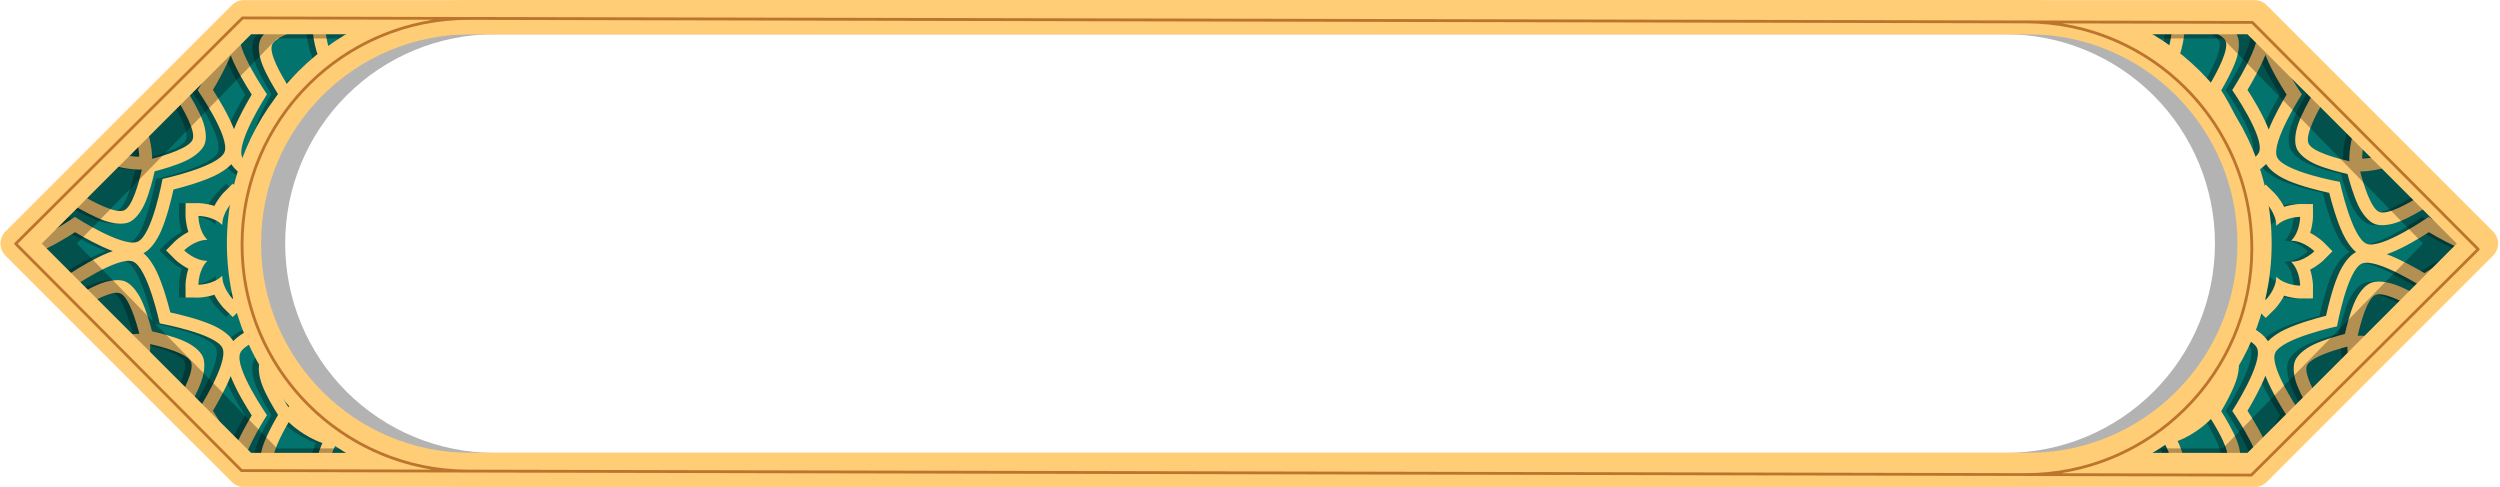 <?xml version="1.0" encoding="UTF-8"?>
<!DOCTYPE svg PUBLIC '-//W3C//DTD SVG 1.0//EN'
          'http://www.w3.org/TR/2001/REC-SVG-20010904/DTD/svg10.dtd'>
<svg clip-rule="evenodd" fill-rule="evenodd" height="712.3" preserveAspectRatio="xMidYMid meet" stroke-linejoin="round" stroke-miterlimit="2" version="1.0" viewBox="171.1 1643.8 3657.8 712.3" width="3657.8" xmlns="http://www.w3.org/2000/svg" xmlns:xlink="http://www.w3.org/1999/xlink" zoomAndPan="magnify"
><g
  ><path d="M0 0H3000V3000H0z" fill="none" transform="scale(1.333)"
    /><g transform="matrix(1 0 0 1 -81.403 -64.944)"
    ><g id="change1_1"
      ><path d="M942.263,1733.79L611.107,1733.79L279.95,2064.94L611.107,2396.1L942.263,2396.1C759.371,2396.1 611.107,2247.84 611.107,2064.95L611.107,2064.94C611.107,1882.05 759.371,1733.79 942.263,1733.79ZM3220.54,1733.79C3403.44,1733.79 3551.7,1882.05 3551.7,2064.94L3551.7,2064.95C3551.7,2247.84 3403.44,2396.1 3220.54,2396.1L3551.7,2396.1L3882.86,2064.94L3551.7,1733.79L3220.54,1733.79Z" fill="#03746d"
      /></g
      ><clipPath id="a"
      ><path d="M942.263,1733.79L611.107,1733.79L279.95,2064.94L611.107,2396.1L942.263,2396.1C759.371,2396.1 611.107,2247.84 611.107,2064.95L611.107,2064.94C611.107,1882.05 759.371,1733.79 942.263,1733.79ZM3220.54,1733.79C3403.44,1733.79 3551.7,1882.05 3551.7,2064.94L3551.7,2064.95C3551.7,2247.84 3403.44,2396.1 3220.54,2396.1L3551.7,2396.1L3882.86,2064.94L3551.7,1733.79L3220.54,1733.79Z"
      /></clipPath
      ><g clip-path="url(#a)"
      ><g id="change2_3"
        ><path d="M649.181,2219.26C652.089,2224.77 655.148,2230.18 658.352,2235.51C654.471,2238.17 651.661,2240.98 650.516,2243.88C645.664,2256.15 663.764,2287.69 674.37,2304.52L676.776,2302.01C676.776,2302.01 684.055,2294.56 696.082,2286.44C700.296,2291.12 704.641,2295.68 709.117,2300.12C697.499,2307.62 690.348,2315.06 690.348,2315.06C690.348,2315.06 711.87,2336.21 740.438,2341.99L743.061,2335.12C743.061,2335.12 743.695,2333.52 744.987,2330.95C760.844,2342.73 777.788,2353.12 795.648,2361.96C796.621,2371.88 800.011,2379.45 800.011,2379.45C800.011,2379.45 806.952,2376.44 814.028,2370.36C832.151,2377.98 851.095,2384.03 870.688,2388.35L868.774,2393.2C870.495,2394.24 872.24,2395.21 873.994,2396.1L848.505,2396.1L847.735,2395.81C847.735,2395.81 837.649,2391.8 827.332,2383.41C819.536,2390.36 811.761,2394.6 808.782,2396.1L782.243,2396.1C783.45,2395.39 784.649,2394.64 785.834,2393.86L782.829,2387.14C782.829,2387.14 778.53,2377.18 777.168,2363.95C763.891,2363.19 753.743,2359.34 753.743,2359.34L745.669,2356.16C737.316,2369.95 733.835,2385.3 732.389,2396.1L713.575,2396.1C714.86,2385.78 717.748,2371.25 724.236,2356.88C696.66,2347.34 677.153,2328.49 677.153,2328.49L674.943,2326.31C664.92,2343.39 647.583,2375.86 652.87,2388.06C654.099,2390.89 656.96,2393.59 660.872,2396.1L635.848,2396.1C635.761,2395.92 635.678,2395.73 635.598,2395.55C632.101,2387.48 632.638,2373.63 638.152,2358.5C643.576,2343.61 652.988,2326.55 659.29,2315.84C652.641,2305.35 642.678,2288.61 636.771,2273.9C630.766,2258.96 629.777,2245.13 633.009,2236.95C635.275,2231.22 640.955,2224.88 649.181,2219.26ZM921.744,2395.47L921.796,2395.83L921.833,2396.1L940.691,2396.1L940.69,2396.1C934.326,2396.07 928.006,2395.86 921.744,2395.47ZM3242.64,2395.72L3242.69,2395.37C3236.43,2395.78 3230.13,2396.03 3223.78,2396.09L3223.78,2396.1L3242.59,2396.1L3242.64,2395.72ZM3514.66,2217.29C3520.24,2221.65 3524.19,2226.33 3526.09,2230.7C3529.58,2238.77 3529.05,2252.62 3523.53,2267.76C3518.11,2282.64 3508.7,2299.7 3502.39,2310.41C3509.04,2320.91 3519.01,2337.64 3524.91,2352.35C3530.92,2367.3 3531.91,2381.12 3528.68,2389.3C3527.8,2391.5 3526.43,2393.79 3524.6,2396.1L3493.83,2396.1C3502.47,2391.96 3509.22,2387.3 3511.17,2382.38C3516.02,2370.1 3497.92,2338.56 3487.31,2321.74L3484.91,2324.24C3484.91,2324.24 3465.95,2343.64 3438.66,2353.96C3446.31,2369.71 3449.53,2385.77 3450.89,2396.1L3432.03,2396.1C3430.49,2385.1 3426.57,2367.95 3416.67,2353.03L3409.96,2356.04C3409.96,2356.04 3399.99,2360.34 3386.76,2361.7C3386,2374.98 3382.16,2385.12 3382.16,2385.12L3378.97,2393.2C3380.7,2394.24 3382.44,2395.21 3384.19,2396.1L3358.7,2396.1L3357.93,2395.81C3357.93,2395.81 3347.85,2391.8 3337.53,2383.41C3329.74,2390.36 3321.96,2394.6 3318.98,2396.1L3292.44,2396.1C3293.65,2395.39 3294.85,2394.64 3296.03,2393.86L3293.44,2388.05C3313.08,2383.64 3332.07,2377.48 3350.21,2369.75C3357.56,2375.51 3364.65,2378.22 3364.65,2378.22C3364.65,2378.22 3367.51,2370.97 3368.16,2361.46C3386.07,2352.53 3403.05,2342.02 3418.93,2330.12C3419.33,2330.91 3419.53,2331.36 3419.53,2331.36L3422.99,2339.32C3450.9,2332.46 3471.34,2311.19 3471.34,2311.19C3471.34,2311.19 3465.2,2305.17 3455.14,2298.67C3459.59,2294.21 3463.91,2289.62 3468.09,2284.91C3478.38,2291.82 3484.53,2297.77 3484.53,2297.77L3486.74,2299.94C3496.76,2282.86 3514.1,2250.39 3508.81,2238.19C3508.15,2236.67 3507.02,2235.18 3505.51,2233.75C3508.71,2228.36 3511.76,2222.86 3514.66,2217.29ZM637.251,1733.79C621.171,1740.13 607.137,1747.83 603.859,1756.11C595.288,1777.76 643.133,1846.71 643.133,1846.71C643.133,1846.71 597.511,1917.23 606.768,1938.58C609.462,1944.8 618.376,1950.47 629.661,1955.38C627.582,1961.31 625.668,1967.32 623.922,1973.4C623.723,1973.32 623.522,1973.23 623.322,1973.15C607.828,1966.55 596.22,1957.59 591.038,1949.03C585.069,1955.23 576.3,1961.32 565.581,1966.32C546.43,1975.24 521.082,1982.32 506.333,1986.05C503.086,2000.9 496.827,2026.45 488.528,2045.86C481.403,2062.53 471.558,2074.7 462.419,2079.2C469.409,2085.12 476.403,2094.69 482.013,2106.73C490.923,2125.85 497.99,2151.16 501.711,2165.9C516.575,2169.13 542.122,2175.36 561.54,2183.64C577.033,2190.24 588.642,2199.2 593.823,2207.76C599.792,2201.55 608.562,2195.47 619.28,2190.47C623.718,2188.4 628.488,2186.43 633.379,2184.59C635.653,2190.45 638.09,2196.24 640.679,2201.93C623.199,2208.52 607.367,2216.71 603.859,2225.58C595.288,2247.23 643.133,2316.18 643.133,2316.18C643.133,2316.18 612.993,2362.76 606.679,2391.67L567.247,2352.24C555.748,2330.28 541.729,2310.07 541.729,2310.07C541.729,2310.07 587.351,2239.56 578.094,2218.21C568.837,2196.85 486.187,2181.94 486.187,2181.94C486.187,2181.94 468.576,2099.89 446.913,2091.34C425.251,2082.79 356.211,2130.66 356.211,2130.66C356.211,2130.66 345.163,2123.52 330.485,2115.48L281.242,2066.24C308.916,2062.95 362.029,2026.13 362.029,2026.13C362.029,2026.13 432.557,2071.66 453.935,2062.39C475.314,2053.13 490.301,1970.53 490.301,1970.53C490.301,1970.53 572.431,1952.86 581.003,1931.21C589.574,1909.56 541.729,1840.61 541.729,1840.61C541.729,1840.61 570.462,1796.2 577.694,1767.2L611.107,1733.79L637.251,1733.79ZM3580.1,1762.19C3579.94,1788.4 3620.4,1846.71 3620.4,1846.71C3620.4,1846.71 3574.78,1917.23 3584.04,1938.58C3593.29,1959.93 3675.94,1974.84 3675.94,1974.84C3675.94,1974.84 3693.56,2056.9 3715.22,2065.45C3736.88,2073.99 3805.92,2026.13 3805.92,2026.13C3805.92,2026.13 3851.1,2055.3 3880.11,2062.19L3882.86,2064.94L3843.06,2104.74C3820.79,2116.31 3800.1,2130.66 3800.1,2130.66C3800.1,2130.66 3729.57,2085.12 3708.2,2094.39C3686.82,2103.66 3671.83,2186.26 3671.83,2186.26C3671.83,2186.26 3589.7,2203.92 3581.13,2225.58C3572.56,2247.23 3620.4,2316.18 3620.4,2316.18C3620.4,2316.18 3612.74,2328.02 3604.34,2343.47L3558.43,2389.37C3554.15,2361.38 3518.55,2310.07 3518.55,2310.07C3518.55,2310.07 3564.17,2239.56 3554.92,2218.21C3551.6,2210.55 3538.84,2203.72 3523.84,2198.11C3526.36,2192.38 3528.72,2186.57 3530.92,2180.67C3533.47,2181.62 3535.96,2182.62 3538.36,2183.64C3554.03,2190.31 3565.72,2199.4 3570.82,2208.04C3576.79,2201.74 3585.66,2195.54 3596.55,2190.47C3615.7,2181.55 3641.05,2174.46 3655.8,2170.74C3659.05,2155.88 3665.3,2130.34 3673.6,2110.92C3680.73,2094.26 3690.57,2082.08 3699.71,2077.58C3692.72,2071.67 3685.73,2062.1 3680.12,2050.06C3671.21,2030.94 3664.14,2005.63 3660.42,1990.89C3645.56,1987.66 3620.01,1981.42 3600.59,1973.15C3584.92,1966.47 3573.23,1957.39 3568.14,1948.74C3562.16,1955.05 3553.29,1961.25 3542.4,1966.32C3540.79,1967.07 3539.13,1967.81 3537.45,1968.53C3535.61,1962.48 3533.6,1956.51 3531.43,1950.62C3544.44,1944.89 3555.03,1938.26 3557.82,1931.21C3566.4,1909.56 3518.55,1840.61 3518.55,1840.61C3518.55,1840.61 3564.17,1770.1 3554.92,1748.74C3552.55,1743.29 3545.41,1738.26 3536.07,1733.79L3551.7,1733.79L3580.1,1762.19ZM3567.11,2258.44C3559.68,2277.13 3548.09,2297.64 3540.87,2309.71C3549.09,2322.51 3562.73,2344.97 3570.59,2364.54C3571.03,2365.64 3571.45,2366.73 3571.85,2367.82C3579.27,2349.12 3590.86,2328.62 3598.08,2316.54C3589.87,2303.75 3576.23,2281.29 3568.36,2261.71C3567.92,2260.61 3567.5,2259.52 3567.11,2258.44ZM590.051,2259.02C582.619,2277.56 571.192,2297.76 564.051,2309.71C572.266,2322.51 585.905,2344.97 593.768,2364.54C594.13,2365.44 594.477,2366.34 594.81,2367.23C602.243,2348.69 613.67,2328.49 620.811,2316.54C612.596,2303.75 598.957,2281.29 591.094,2261.71C590.732,2260.81 590.385,2259.91 590.051,2259.02ZM3634.78,2313.02L3648.44,2299.36C3637.81,2281.88 3623.39,2254.99 3627.78,2243.88C3632.67,2231.51 3667.89,2220.81 3687.06,2215.82L3687.08,2218.92C3687.08,2218.92 3687.36,2235.05 3693.33,2254.47L3708.54,2239.26C3705.98,2227.45 3705.91,2218.75 3705.91,2218.75C3705.91,2218.75 3714.81,2218.58 3726.91,2220.89L3742.33,2205.47C3722.26,2199.74 3705.53,2199.93 3705.53,2199.93L3702.06,2200C3706.46,2180.61 3715.96,2145.51 3728.08,2140.26C3739.65,2135.24 3769.46,2150.58 3787.07,2160.73L3802.54,2145.26C3801.76,2145.75 3801.01,2146.22 3800.29,2146.67C3789.59,2140.37 3772.53,2130.96 3757.64,2125.54C3742.5,2120.02 3728.66,2119.49 3720.59,2122.98C3712.52,2126.48 3703.45,2136.95 3697.12,2151.77C3690.9,2166.34 3686.11,2185.22 3683.39,2197.35C3671.36,2200.46 3652.65,2205.87 3638.28,2212.56C3623.68,2219.37 3613.51,2228.78 3610.28,2236.95C3607.05,2245.13 3608.03,2258.96 3614.04,2273.9C3619.44,2287.35 3628.23,2302.5 3634.78,2313.02ZM359.646,2144.64L373.309,2158.3C390.795,2147.69 417.347,2133.54 428.371,2137.9C440.735,2142.79 451.44,2178.01 456.426,2197.17L453.328,2197.2C453.328,2197.2 437.481,2197.47 418.294,2203.29L433.546,2218.54C445.07,2216.1 453.492,2216.02 453.492,2216.02C453.492,2216.02 453.663,2224.65 451.465,2236.46L466.926,2251.92C472.504,2232.09 472.313,2215.65 472.313,2215.65L472.244,2212.18C491.641,2216.58 526.741,2226.08 531.991,2238.19C536.966,2249.67 521.912,2279.1 511.765,2296.76L525.841,2310.84L525.572,2310.41C531.874,2299.7 541.285,2282.64 546.71,2267.76C552.223,2252.62 552.76,2238.77 549.263,2230.7C545.767,2222.64 535.292,2213.56 520.477,2207.24C505.902,2201.02 487.021,2196.23 474.897,2193.51C471.782,2181.48 466.377,2162.76 459.684,2148.4C452.88,2133.8 443.467,2123.62 435.29,2120.39C432.352,2119.23 428.683,2118.62 424.497,2118.58L424.223,2118.58C416.81,2118.56 407.801,2120.36 398.342,2124.16C385.073,2129.49 370.147,2138.12 359.646,2144.64ZM3545.84,2002.6C3550.34,1995.87 3554.33,1991.82 3554.33,1991.82L3567.56,1978.72L3580.8,1991.82C3580.8,1991.82 3588.41,1999.55 3594.47,2011.39C3607.12,2007.3 3617.97,2007.21 3617.97,2007.21L3636.59,2007.32L3636.69,2025.93C3636.69,2025.93 3636.6,2036.78 3632.51,2049.44C3644.35,2055.49 3652.09,2063.1 3652.09,2063.1L3665.18,2076.34L3652.09,2089.58C3652.09,2089.58 3644.35,2097.19 3632.51,2103.24C3636.6,2115.9 3636.69,2126.75 3636.69,2126.75L3636.59,2145.37L3617.97,2145.47C3617.97,2145.47 3607.12,2145.38 3594.47,2141.29C3588.41,2153.13 3580.8,2160.87 3580.8,2160.87L3567.56,2173.96L3554.33,2160.87C3554.33,2160.87 3547.91,2154.35 3542.18,2144.12C3544.33,2135.34 3546.13,2126.42 3547.57,2117.38C3549.18,2116.24 3550.72,2114.95 3552.17,2113.51C3552.17,2132.26 3567.56,2147.48 3567.56,2147.48C3567.56,2147.48 3582.96,2132.26 3582.96,2113.51C3596.22,2126.76 3617.87,2126.64 3617.87,2126.64C3617.87,2126.64 3617.99,2104.99 3604.73,2091.74C3623.48,2091.74 3638.7,2076.34 3638.7,2076.34C3638.7,2076.34 3623.48,2060.95 3604.73,2060.95C3617.99,2047.69 3617.87,2026.04 3617.87,2026.04C3617.87,2026.04 3596.22,2025.92 3582.96,2039.18C3582.96,2020.42 3567.56,2005.2 3567.56,2005.2C3567.56,2005.2 3552.17,2020.42 3552.17,2039.18C3551.66,2038.66 3551.13,2038.17 3550.59,2037.7C3549.62,2025.8 3548.03,2014.09 3545.84,2002.6ZM619.748,2140.43C613.735,2152.01 606.317,2159.55 606.317,2159.55L593.08,2172.64L579.842,2159.55C579.842,2159.55 572.231,2151.81 566.177,2139.97C553.522,2144.07 542.671,2144.15 542.671,2144.15L524.054,2144.05L523.951,2125.43C523.951,2125.43 524.038,2114.58 528.13,2101.93C516.288,2095.87 508.554,2088.26 508.554,2088.26L495.463,2075.02L508.554,2061.79C508.554,2061.79 516.288,2054.17 528.13,2048.12C524.038,2035.47 523.951,2024.61 523.951,2024.61L524.054,2006L542.671,2005.89C542.671,2005.89 553.522,2005.98 566.177,2010.07C572.231,1998.23 579.842,1990.5 579.842,1990.5L593.08,1977.41L606.317,1990.5C606.317,1990.5 611.47,1995.73 616.669,2004.19C614.829,2014.11 613.431,2024.18 612.497,2034.4C611.097,2035.44 609.747,2036.59 608.474,2037.86C608.474,2019.11 593.08,2003.88 593.08,2003.88C593.08,2003.88 577.685,2019.11 577.685,2037.86C564.426,2024.6 542.776,2024.72 542.776,2024.72C542.776,2024.72 542.655,2046.37 555.915,2059.63C537.163,2059.63 521.939,2075.02 521.939,2075.02C521.939,2075.02 537.163,2090.42 555.915,2090.42C542.655,2103.68 542.776,2125.33 542.776,2125.33C542.776,2125.33 564.426,2125.45 577.685,2112.19C577.685,2130.94 593.08,2146.16 593.08,2146.16C593.08,2146.16 608.474,2130.94 608.474,2112.19C610.565,2114.28 612.865,2116.04 615.257,2117.52C616.488,2125.24 617.987,2132.87 619.748,2140.43ZM417.58,2076.1C397.884,2068.85 375.316,2056.14 362.397,2048.44C349.594,2056.66 327.094,2070.32 307.49,2078.19C305.185,2079.12 302.905,2079.95 300.66,2080.68C320.356,2087.94 342.924,2100.64 355.843,2108.34C368.646,2100.13 391.146,2086.47 410.75,2078.6C413.054,2077.67 415.335,2076.84 417.58,2076.1ZM3861.47,2076.1C3841.77,2068.85 3819.21,2056.14 3806.29,2048.44C3793.49,2056.66 3770.99,2070.32 3751.38,2078.19C3749.08,2079.12 3746.8,2079.95 3744.55,2080.68C3764.25,2087.94 3786.82,2100.64 3799.73,2108.34C3812.54,2100.13 3835.04,2086.47 3854.64,2078.6C3856.95,2077.67 3859.23,2076.84 3861.47,2076.1ZM3610.16,1792.25C3611.07,1796.16 3612.36,1800.25 3614.04,1804.44C3619.95,1819.14 3629.91,1835.88 3636.56,1846.38C3630.26,1857.09 3620.85,1874.14 3615.42,1889.03C3609.91,1904.17 3609.37,1918.02 3612.87,1926.08C3616.36,1934.15 3626.84,1943.23 3641.65,1949.55C3656.23,1955.77 3675.11,1960.56 3687.23,1963.28C3690.35,1975.31 3695.75,1994.03 3702.45,2008.39C3709.25,2022.99 3718.66,2033.16 3726.84,2036.39C3735.02,2039.62 3748.84,2038.64 3763.79,2032.63C3778.49,2026.72 3795.23,2016.76 3805.73,2010.11C3816.44,2016.41 3833.49,2025.83 3848.38,2031.25C3848.79,2031.4 3849.19,2031.54 3849.6,2031.68L3749.58,1931.66C3728.89,1940.59 3708.64,1940.76 3708.64,1940.76C3708.64,1940.76 3708.23,1920.09 3716.84,1898.92L3652.29,1834.38L3651.64,1835.05C3650.94,1833.94 3650.21,1832.77 3649.45,1831.54L3610.16,1792.25ZM546.769,1798.12L447.324,1897.57C456.05,1918.08 456.224,1938.03 456.224,1938.03C456.224,1938.03 435.855,1938.44 414.865,1930.03L350.179,1994.72L350.51,1995.03C349.947,1995.39 349.366,1995.75 348.773,1996.12L308.594,2036.3C312.233,2035.4 316.028,2034.19 319.897,2032.63C334.602,2026.72 351.341,2016.76 361.838,2010.11C372.546,2016.41 389.601,2025.83 404.491,2031.25C419.626,2036.76 433.475,2037.3 441.542,2033.8C449.609,2030.31 458.685,2019.83 465.008,2005.02C471.229,1990.44 476.02,1971.56 478.741,1959.44C490.769,1956.32 509.484,1950.92 523.848,1944.22C538.449,1937.42 548.621,1928.01 551.853,1919.83C555.085,1911.65 554.096,1897.83 548.091,1882.88C542.183,1868.18 532.22,1851.44 525.572,1840.94C531.874,1830.24 541.285,1813.18 546.71,1798.29L546.769,1798.12ZM3794.4,1995.03L3791.9,1992.63C3791.9,1992.63 3772.49,1973.67 3762.17,1946.37C3735.93,1959.13 3708.8,1959.59 3708.8,1959.59L3705.7,1959.62C3710.69,1978.78 3721.4,2014 3733.76,2018.89C3746.04,2023.74 3777.58,2005.64 3794.4,1995.03ZM460.068,1956.79L456.597,1956.85C456.597,1956.85 429.467,1957.17 402.872,1945.17C393.336,1972.74 374.479,1992.25 374.479,1992.25L372.307,1994.46C389.382,2004.48 421.858,2021.82 434.055,2016.53C446.168,2011.28 455.67,1976.18 460.068,1956.79ZM3652.21,1856.85C3642.19,1873.92 3624.85,1906.4 3630.14,1918.6C3635.39,1930.71 3670.49,1940.21 3689.89,1944.61L3689.82,1941.14C3689.82,1941.14 3689.5,1914.01 3701.51,1887.41C3673.93,1877.88 3654.42,1859.02 3654.42,1859.02L3652.21,1856.85ZM510.492,1852.27L508.086,1854.77C508.086,1854.77 489.126,1874.18 461.833,1884.5C474.59,1910.74 475.048,1937.87 475.048,1937.87L475.075,1940.97C494.236,1935.98 529.459,1925.28 534.346,1912.91C539.198,1900.63 521.097,1869.1 510.492,1852.27ZM805.839,1733.79L785.253,1733.79C784.084,1736.48 782.986,1739.27 781.99,1742.15C773.12,1738.15 764.191,1735.52 756.226,1733.79L685.57,1733.79C677.249,1736.44 668.535,1739.59 661.014,1743.1C646.413,1749.9 636.24,1759.31 633.009,1767.49C629.777,1775.67 630.766,1789.49 636.771,1804.44C642.678,1819.14 652.641,1835.88 659.29,1846.38C652.988,1857.09 643.576,1874.14 638.152,1889.03C632.638,1904.17 632.101,1918.02 635.598,1926.08C636.39,1927.91 637.539,1929.79 639.016,1931.67C643.39,1921.74 648.24,1912.05 653.535,1902.65C657.545,1887.9 667.999,1868.68 674.943,1856.85L677.153,1859.02C677.153,1859.02 678.338,1860.16 680.535,1862.03C684.376,1857.09 688.354,1852.25 692.464,1847.53C691.084,1846.32 690.348,1845.59 690.348,1845.59C690.348,1845.59 696.434,1839.26 706.502,1832.39C717.847,1820.89 730.028,1810.22 742.946,1800.46C728.878,1776.83 728.638,1749.29 728.638,1749.29C728.638,1749.29 758.126,1748.7 782.709,1763.59L779.525,1771.66C779.525,1771.66 778.703,1773.83 777.744,1777.48C787.254,1772.03 797.062,1767.03 807.138,1762.52C805.027,1761.49 803.749,1760.98 803.749,1760.98L796.876,1758.36C798.708,1749.31 802.083,1740.96 805.839,1733.79ZM3486.9,1733.79L3395.23,1733.79C3389.28,1735.59 3383.01,1737.92 3376.78,1740.95C3375.85,1738.49 3374.85,1736.1 3373.79,1733.79L3352.99,1733.79C3356.7,1740.48 3360.07,1748.21 3362.13,1756.61L3354.17,1760.07C3354.17,1760.07 3353.47,1760.38 3352.26,1761.02C3362.03,1765.26 3371.55,1769.95 3380.8,1775.08C3379.72,1771.66 3378.86,1769.64 3378.86,1769.64L3375.85,1762.93C3400.14,1746.82 3430.31,1746.56 3430.31,1746.56C3430.31,1746.56 3430.87,1774.39 3417.25,1798.51C3428.66,1806.95 3439.51,1816.1 3449.72,1825.9C3462.96,1833.5 3471.34,1841.73 3471.34,1841.73C3471.34,1841.73 3470.17,1842.94 3468.01,1844.88C3472.17,1849.55 3476.19,1854.34 3480.08,1859.24C3483.2,1856.52 3484.91,1854.77 3484.91,1854.77L3487.31,1852.27C3496.61,1867.02 3511.66,1893.06 3511.97,1907.54C3515.76,1914.53 3519.3,1921.68 3522.59,1928.98C3525.44,1925.89 3527.51,1922.78 3528.68,1919.83C3531.91,1911.65 3530.92,1897.83 3524.91,1882.88C3519.01,1868.18 3509.04,1851.44 3502.39,1840.94C3508.7,1830.24 3518.11,1813.18 3523.53,1798.29C3529.05,1783.15 3529.58,1769.31 3526.09,1761.24C3522.59,1753.17 3512.11,1744.1 3497.3,1737.77C3494.01,1736.37 3490.5,1735.04 3486.9,1733.79ZM3567.11,1788.97C3559.68,1807.67 3548.09,1828.17 3540.87,1840.25C3549.09,1853.04 3562.73,1875.5 3570.59,1895.07C3571.03,1896.17 3571.45,1897.27 3571.85,1898.35C3579.27,1879.65 3590.86,1859.15 3598.08,1847.07C3589.87,1834.28 3576.23,1811.82 3568.36,1792.25C3567.92,1791.15 3567.5,1790.06 3567.11,1788.97ZM590.051,1789.55C582.619,1808.09 571.192,1828.3 564.051,1840.25C572.266,1853.04 585.905,1875.5 593.768,1895.07C594.13,1895.98 594.477,1896.87 594.81,1897.77C602.243,1879.23 613.67,1859.03 620.811,1847.07C612.596,1834.28 598.957,1811.82 591.094,1792.25C590.732,1791.35 590.385,1790.45 590.051,1789.55ZM709.787,1746.35C690.625,1751.34 655.402,1762.05 650.516,1774.41C645.664,1786.69 663.764,1818.23 674.37,1835.05L676.776,1832.55C676.776,1832.55 695.736,1813.14 723.029,1802.82C710.272,1776.58 709.814,1749.45 709.814,1749.45L709.787,1746.35ZM3449.07,1742.71L3449.14,1746.18C3449.14,1746.18 3449.45,1773.31 3437.45,1799.91C3465.02,1809.44 3484.53,1828.3 3484.53,1828.3L3486.74,1830.47C3496.76,1813.4 3514.1,1780.92 3508.81,1768.73C3503.56,1756.61 3468.46,1747.11 3449.07,1742.71ZM942.263,1733.79L885.033,1733.79C879.079,1735.59 872.805,1737.92 866.58,1740.95C865.651,1738.49 864.649,1736.1 863.593,1733.79L842.792,1733.79C845.051,1737.87 847.187,1742.34 848.978,1747.11L849.643,1746.91C864.825,1742.53 880.298,1739.19 895.95,1737C911.294,1734.85 926.772,1733.81 942.263,1733.79ZM3316.04,1733.79L3295.45,1733.79C3294.36,1736.3 3293.33,1738.91 3292.38,1741.6C3298.51,1742.95 3304.56,1744.48 3310.54,1746.16C3312.15,1741.76 3314.04,1737.61 3316.04,1733.79ZM3266.43,1733.79L3220.54,1733.79C3244.17,1733.79 3267.22,1736.26 3289.47,1740.97C3281.51,1737.62 3273.58,1735.34 3266.43,1733.79Z" fill-opacity=".3" transform="translate(-9.592)"
        /></g
        ><g id="change3_3"
        ><path d="M649.181,2219.26C652.089,2224.77 655.148,2230.18 658.352,2235.51C654.471,2238.17 651.661,2240.98 650.516,2243.88C645.664,2256.15 663.764,2287.69 674.37,2304.52L676.776,2302.01C676.776,2302.01 684.055,2294.56 696.082,2286.44C700.296,2291.12 704.641,2295.68 709.117,2300.12C697.499,2307.62 690.348,2315.06 690.348,2315.06C690.348,2315.06 711.87,2336.21 740.438,2341.99L743.061,2335.12C743.061,2335.12 743.695,2333.52 744.987,2330.95C760.844,2342.73 777.788,2353.12 795.648,2361.96C796.621,2371.88 800.011,2379.45 800.011,2379.45C800.011,2379.45 806.952,2376.44 814.028,2370.36C832.151,2377.98 851.095,2384.03 870.688,2388.35L868.774,2393.2C870.495,2394.24 872.24,2395.21 873.994,2396.1L848.505,2396.1L847.735,2395.81C847.735,2395.81 837.649,2391.8 827.332,2383.41C819.536,2390.36 811.761,2394.6 808.782,2396.1L782.243,2396.1C783.45,2395.39 784.649,2394.64 785.834,2393.86L782.829,2387.14C782.829,2387.14 778.53,2377.18 777.168,2363.95C763.891,2363.19 753.743,2359.34 753.743,2359.34L745.669,2356.16C737.316,2369.95 733.835,2385.3 732.389,2396.1L713.575,2396.1C714.86,2385.78 717.748,2371.25 724.236,2356.88C696.66,2347.34 677.153,2328.49 677.153,2328.49L674.943,2326.31C664.92,2343.39 647.583,2375.86 652.87,2388.06C654.099,2390.89 656.96,2393.59 660.872,2396.1L635.848,2396.1C635.761,2395.92 635.678,2395.73 635.598,2395.55C632.101,2387.48 632.638,2373.63 638.152,2358.5C643.576,2343.61 652.988,2326.55 659.29,2315.84C652.641,2305.35 642.678,2288.61 636.771,2273.9C630.766,2258.96 629.777,2245.13 633.009,2236.95C635.275,2231.22 640.955,2224.88 649.181,2219.26ZM921.744,2395.47L921.796,2395.83L921.833,2396.1L940.691,2396.1L940.69,2396.1C934.326,2396.07 928.006,2395.86 921.744,2395.47ZM3242.64,2395.72L3242.69,2395.37C3236.43,2395.78 3230.13,2396.03 3223.78,2396.09L3223.78,2396.1L3242.59,2396.1L3242.64,2395.72ZM3514.66,2217.29C3520.24,2221.65 3524.19,2226.33 3526.09,2230.7C3529.58,2238.77 3529.05,2252.62 3523.53,2267.76C3518.11,2282.64 3508.7,2299.7 3502.39,2310.41C3509.04,2320.91 3519.01,2337.64 3524.91,2352.35C3530.92,2367.3 3531.91,2381.12 3528.68,2389.3C3527.8,2391.5 3526.43,2393.79 3524.6,2396.1L3493.83,2396.1C3502.47,2391.96 3509.22,2387.3 3511.17,2382.38C3516.02,2370.1 3497.92,2338.56 3487.31,2321.74L3484.91,2324.24C3484.91,2324.24 3465.95,2343.64 3438.66,2353.96C3446.31,2369.71 3449.53,2385.77 3450.89,2396.1L3432.03,2396.1C3430.49,2385.1 3426.57,2367.95 3416.67,2353.03L3409.96,2356.04C3409.96,2356.04 3399.99,2360.34 3386.76,2361.7C3386,2374.98 3382.16,2385.12 3382.16,2385.12L3378.97,2393.2C3380.7,2394.24 3382.44,2395.21 3384.19,2396.1L3358.7,2396.1L3357.93,2395.81C3357.93,2395.81 3347.85,2391.8 3337.53,2383.41C3329.74,2390.36 3321.96,2394.6 3318.98,2396.1L3292.44,2396.1C3293.65,2395.39 3294.85,2394.64 3296.03,2393.86L3293.44,2388.05C3313.08,2383.64 3332.07,2377.48 3350.21,2369.75C3357.56,2375.51 3364.65,2378.22 3364.65,2378.22C3364.65,2378.22 3367.51,2370.97 3368.16,2361.46C3386.07,2352.53 3403.05,2342.02 3418.93,2330.12C3419.33,2330.91 3419.53,2331.36 3419.53,2331.36L3422.99,2339.32C3450.9,2332.46 3471.34,2311.19 3471.34,2311.19C3471.34,2311.19 3465.2,2305.17 3455.14,2298.67C3459.59,2294.21 3463.91,2289.62 3468.09,2284.91C3478.38,2291.82 3484.53,2297.77 3484.53,2297.77L3486.74,2299.94C3496.76,2282.86 3514.1,2250.39 3508.81,2238.19C3508.15,2236.67 3507.02,2235.18 3505.51,2233.75C3508.71,2228.36 3511.76,2222.86 3514.66,2217.29ZM637.251,1733.79C621.171,1740.13 607.137,1747.83 603.859,1756.11C595.288,1777.76 643.133,1846.71 643.133,1846.71C643.133,1846.71 597.511,1917.23 606.768,1938.58C609.462,1944.8 618.376,1950.47 629.661,1955.38C627.582,1961.31 625.668,1967.32 623.922,1973.4C623.723,1973.32 623.522,1973.23 623.322,1973.15C607.828,1966.55 596.22,1957.59 591.038,1949.03C585.069,1955.23 576.3,1961.32 565.581,1966.32C546.43,1975.24 521.082,1982.32 506.333,1986.05C503.086,2000.9 496.827,2026.45 488.528,2045.86C481.403,2062.53 471.558,2074.7 462.419,2079.2C469.409,2085.12 476.403,2094.69 482.013,2106.73C490.923,2125.85 497.99,2151.16 501.711,2165.9C516.575,2169.13 542.122,2175.36 561.54,2183.64C577.033,2190.24 588.642,2199.2 593.823,2207.76C599.792,2201.55 608.562,2195.47 619.28,2190.47C623.718,2188.4 628.488,2186.43 633.379,2184.59C635.653,2190.45 638.09,2196.24 640.679,2201.93C623.199,2208.52 607.367,2216.71 603.859,2225.58C595.288,2247.23 643.133,2316.18 643.133,2316.18C643.133,2316.18 612.993,2362.76 606.679,2391.67L567.247,2352.24C555.748,2330.28 541.729,2310.07 541.729,2310.07C541.729,2310.07 587.351,2239.56 578.094,2218.21C568.837,2196.85 486.187,2181.94 486.187,2181.94C486.187,2181.94 468.576,2099.89 446.913,2091.34C425.251,2082.79 356.211,2130.66 356.211,2130.66C356.211,2130.66 345.163,2123.52 330.485,2115.48L281.242,2066.24C308.916,2062.95 362.029,2026.13 362.029,2026.13C362.029,2026.13 432.557,2071.66 453.935,2062.39C475.314,2053.13 490.301,1970.53 490.301,1970.53C490.301,1970.53 572.431,1952.86 581.003,1931.21C589.574,1909.56 541.729,1840.61 541.729,1840.61C541.729,1840.61 570.462,1796.2 577.694,1767.2L611.107,1733.79L637.251,1733.79ZM3580.1,1762.19C3579.94,1788.4 3620.4,1846.71 3620.4,1846.71C3620.4,1846.71 3574.78,1917.23 3584.04,1938.58C3593.29,1959.93 3675.94,1974.84 3675.94,1974.84C3675.94,1974.84 3693.56,2056.9 3715.22,2065.45C3736.88,2073.99 3805.92,2026.13 3805.92,2026.13C3805.92,2026.13 3851.1,2055.3 3880.11,2062.19L3882.86,2064.94L3843.06,2104.74C3820.79,2116.31 3800.1,2130.66 3800.1,2130.66C3800.1,2130.66 3729.57,2085.12 3708.2,2094.39C3686.82,2103.66 3671.83,2186.26 3671.83,2186.26C3671.83,2186.26 3589.7,2203.92 3581.13,2225.58C3572.56,2247.23 3620.4,2316.18 3620.4,2316.18C3620.4,2316.18 3612.74,2328.02 3604.34,2343.47L3558.43,2389.37C3554.15,2361.38 3518.55,2310.07 3518.55,2310.07C3518.55,2310.07 3564.17,2239.56 3554.92,2218.21C3551.6,2210.55 3538.84,2203.72 3523.84,2198.11C3526.36,2192.38 3528.72,2186.57 3530.92,2180.67C3533.47,2181.62 3535.96,2182.62 3538.36,2183.64C3554.03,2190.31 3565.72,2199.4 3570.82,2208.04C3576.79,2201.74 3585.66,2195.54 3596.55,2190.47C3615.7,2181.55 3641.05,2174.46 3655.8,2170.74C3659.05,2155.88 3665.3,2130.34 3673.6,2110.92C3680.73,2094.26 3690.57,2082.08 3699.71,2077.58C3692.72,2071.67 3685.73,2062.1 3680.12,2050.06C3671.21,2030.94 3664.14,2005.63 3660.42,1990.89C3645.56,1987.66 3620.01,1981.42 3600.59,1973.15C3584.92,1966.47 3573.23,1957.39 3568.14,1948.74C3562.16,1955.05 3553.29,1961.25 3542.4,1966.32C3540.79,1967.07 3539.13,1967.81 3537.45,1968.53C3535.61,1962.48 3533.6,1956.51 3531.43,1950.62C3544.44,1944.89 3555.03,1938.26 3557.82,1931.21C3566.4,1909.56 3518.55,1840.61 3518.55,1840.61C3518.55,1840.61 3564.17,1770.1 3554.92,1748.74C3552.55,1743.29 3545.41,1738.26 3536.07,1733.79L3551.7,1733.79L3580.1,1762.19ZM3567.11,2258.44C3559.68,2277.13 3548.09,2297.64 3540.87,2309.71C3549.09,2322.51 3562.73,2344.97 3570.59,2364.54C3571.03,2365.64 3571.45,2366.73 3571.85,2367.82C3579.27,2349.12 3590.86,2328.62 3598.08,2316.54C3589.87,2303.75 3576.23,2281.29 3568.36,2261.71C3567.92,2260.61 3567.5,2259.52 3567.11,2258.44ZM590.051,2259.02C582.619,2277.56 571.192,2297.76 564.051,2309.71C572.266,2322.51 585.905,2344.97 593.768,2364.54C594.13,2365.44 594.477,2366.34 594.81,2367.23C602.243,2348.69 613.67,2328.49 620.811,2316.54C612.596,2303.75 598.957,2281.29 591.094,2261.71C590.732,2260.81 590.385,2259.91 590.051,2259.02ZM3634.78,2313.02L3648.44,2299.36C3637.81,2281.88 3623.39,2254.99 3627.78,2243.88C3632.67,2231.51 3667.89,2220.81 3687.06,2215.82L3687.08,2218.92C3687.08,2218.92 3687.36,2235.05 3693.33,2254.47L3708.54,2239.26C3705.98,2227.45 3705.91,2218.75 3705.91,2218.75C3705.91,2218.75 3714.81,2218.58 3726.91,2220.89L3742.33,2205.47C3722.26,2199.74 3705.53,2199.93 3705.53,2199.93L3702.06,2200C3706.46,2180.61 3715.96,2145.51 3728.08,2140.26C3739.65,2135.24 3769.46,2150.58 3787.07,2160.73L3802.54,2145.26C3801.76,2145.75 3801.01,2146.22 3800.29,2146.67C3789.59,2140.37 3772.53,2130.96 3757.64,2125.54C3742.5,2120.02 3728.66,2119.49 3720.59,2122.98C3712.52,2126.48 3703.45,2136.95 3697.12,2151.77C3690.9,2166.34 3686.11,2185.22 3683.39,2197.35C3671.36,2200.46 3652.65,2205.87 3638.28,2212.56C3623.68,2219.37 3613.51,2228.78 3610.28,2236.95C3607.05,2245.13 3608.03,2258.96 3614.04,2273.9C3619.44,2287.35 3628.23,2302.5 3634.78,2313.02ZM359.646,2144.64L373.309,2158.3C390.795,2147.69 417.347,2133.54 428.371,2137.9C440.735,2142.79 451.44,2178.01 456.426,2197.17L453.328,2197.2C453.328,2197.2 437.481,2197.47 418.294,2203.29L433.546,2218.54C445.07,2216.1 453.492,2216.02 453.492,2216.02C453.492,2216.02 453.663,2224.65 451.465,2236.46L466.926,2251.92C472.504,2232.09 472.313,2215.65 472.313,2215.65L472.244,2212.18C491.641,2216.58 526.741,2226.08 531.991,2238.19C536.966,2249.67 521.912,2279.1 511.765,2296.76L525.841,2310.84L525.572,2310.41C531.874,2299.7 541.285,2282.64 546.71,2267.76C552.223,2252.62 552.76,2238.77 549.263,2230.7C545.767,2222.64 535.292,2213.56 520.477,2207.24C505.902,2201.02 487.021,2196.23 474.897,2193.51C471.782,2181.48 466.377,2162.76 459.684,2148.4C452.88,2133.8 443.467,2123.62 435.29,2120.39C432.352,2119.23 428.683,2118.62 424.497,2118.58L424.223,2118.58C416.81,2118.56 407.801,2120.36 398.342,2124.16C385.073,2129.49 370.147,2138.12 359.646,2144.64ZM3545.84,2002.6C3550.34,1995.87 3554.33,1991.82 3554.33,1991.82L3567.56,1978.72L3580.8,1991.82C3580.8,1991.82 3588.41,1999.55 3594.47,2011.39C3607.12,2007.3 3617.97,2007.21 3617.97,2007.21L3636.59,2007.32L3636.69,2025.93C3636.69,2025.93 3636.6,2036.78 3632.51,2049.44C3644.35,2055.49 3652.09,2063.1 3652.09,2063.1L3665.18,2076.34L3652.09,2089.58C3652.09,2089.58 3644.35,2097.19 3632.51,2103.24C3636.6,2115.9 3636.69,2126.75 3636.69,2126.75L3636.59,2145.37L3617.97,2145.47C3617.97,2145.47 3607.12,2145.38 3594.47,2141.29C3588.41,2153.13 3580.8,2160.87 3580.8,2160.87L3567.56,2173.96L3554.33,2160.87C3554.33,2160.87 3547.91,2154.35 3542.18,2144.12C3544.33,2135.34 3546.13,2126.42 3547.57,2117.38C3549.18,2116.24 3550.72,2114.95 3552.17,2113.51C3552.17,2132.26 3567.56,2147.48 3567.56,2147.48C3567.56,2147.48 3582.96,2132.26 3582.96,2113.51C3596.22,2126.76 3617.87,2126.64 3617.87,2126.64C3617.87,2126.64 3617.99,2104.99 3604.73,2091.74C3623.48,2091.74 3638.7,2076.34 3638.7,2076.34C3638.7,2076.34 3623.48,2060.95 3604.73,2060.95C3617.99,2047.69 3617.87,2026.04 3617.87,2026.04C3617.87,2026.04 3596.22,2025.92 3582.96,2039.18C3582.96,2020.42 3567.56,2005.2 3567.56,2005.2C3567.56,2005.2 3552.17,2020.42 3552.17,2039.18C3551.66,2038.66 3551.13,2038.17 3550.59,2037.7C3549.62,2025.8 3548.03,2014.09 3545.84,2002.6ZM619.748,2140.43C613.735,2152.01 606.317,2159.55 606.317,2159.55L593.08,2172.64L579.842,2159.55C579.842,2159.55 572.231,2151.81 566.177,2139.97C553.522,2144.07 542.671,2144.15 542.671,2144.15L524.054,2144.05L523.951,2125.43C523.951,2125.43 524.038,2114.58 528.13,2101.93C516.288,2095.87 508.554,2088.26 508.554,2088.26L495.463,2075.02L508.554,2061.79C508.554,2061.79 516.288,2054.17 528.13,2048.12C524.038,2035.47 523.951,2024.61 523.951,2024.61L524.054,2006L542.671,2005.89C542.671,2005.89 553.522,2005.98 566.177,2010.07C572.231,1998.23 579.842,1990.5 579.842,1990.5L593.08,1977.41L606.317,1990.5C606.317,1990.5 611.47,1995.73 616.669,2004.19C614.829,2014.11 613.431,2024.18 612.497,2034.4C611.097,2035.44 609.747,2036.59 608.474,2037.86C608.474,2019.11 593.08,2003.88 593.08,2003.88C593.08,2003.88 577.685,2019.11 577.685,2037.86C564.426,2024.6 542.776,2024.72 542.776,2024.72C542.776,2024.72 542.655,2046.37 555.915,2059.63C537.163,2059.63 521.939,2075.02 521.939,2075.02C521.939,2075.02 537.163,2090.42 555.915,2090.42C542.655,2103.68 542.776,2125.33 542.776,2125.33C542.776,2125.33 564.426,2125.45 577.685,2112.19C577.685,2130.94 593.08,2146.16 593.08,2146.16C593.08,2146.16 608.474,2130.94 608.474,2112.19C610.565,2114.28 612.865,2116.04 615.257,2117.52C616.488,2125.24 617.987,2132.87 619.748,2140.43ZM417.58,2076.1C397.884,2068.85 375.316,2056.14 362.397,2048.44C349.594,2056.66 327.094,2070.32 307.49,2078.19C305.185,2079.12 302.905,2079.95 300.66,2080.68C320.356,2087.94 342.924,2100.64 355.843,2108.34C368.646,2100.13 391.146,2086.47 410.75,2078.6C413.054,2077.67 415.335,2076.84 417.58,2076.1ZM3861.47,2076.1C3841.77,2068.85 3819.21,2056.14 3806.29,2048.44C3793.49,2056.66 3770.99,2070.32 3751.38,2078.19C3749.08,2079.12 3746.8,2079.95 3744.55,2080.68C3764.25,2087.94 3786.82,2100.64 3799.73,2108.34C3812.54,2100.13 3835.04,2086.47 3854.64,2078.6C3856.95,2077.67 3859.23,2076.84 3861.47,2076.1ZM3610.16,1792.25C3611.07,1796.16 3612.36,1800.25 3614.04,1804.44C3619.95,1819.14 3629.91,1835.88 3636.56,1846.38C3630.26,1857.09 3620.85,1874.14 3615.42,1889.03C3609.91,1904.17 3609.37,1918.02 3612.87,1926.08C3616.36,1934.15 3626.84,1943.23 3641.65,1949.55C3656.23,1955.77 3675.11,1960.56 3687.23,1963.28C3690.35,1975.31 3695.75,1994.03 3702.45,2008.39C3709.25,2022.99 3718.66,2033.16 3726.84,2036.39C3735.02,2039.62 3748.84,2038.64 3763.79,2032.63C3778.49,2026.72 3795.23,2016.76 3805.73,2010.11C3816.44,2016.41 3833.49,2025.83 3848.38,2031.25C3848.79,2031.4 3849.19,2031.54 3849.6,2031.68L3749.58,1931.66C3728.89,1940.59 3708.64,1940.76 3708.64,1940.76C3708.64,1940.76 3708.23,1920.09 3716.84,1898.92L3652.29,1834.38L3651.64,1835.05C3650.94,1833.94 3650.21,1832.77 3649.45,1831.54L3610.16,1792.25ZM546.769,1798.12L447.324,1897.57C456.05,1918.08 456.224,1938.03 456.224,1938.03C456.224,1938.03 435.855,1938.44 414.865,1930.03L350.179,1994.72L350.51,1995.03C349.947,1995.39 349.366,1995.75 348.773,1996.12L308.594,2036.3C312.233,2035.4 316.028,2034.19 319.897,2032.63C334.602,2026.72 351.341,2016.76 361.838,2010.11C372.546,2016.41 389.601,2025.83 404.491,2031.25C419.626,2036.76 433.475,2037.3 441.542,2033.8C449.609,2030.31 458.685,2019.83 465.008,2005.02C471.229,1990.44 476.02,1971.56 478.741,1959.44C490.769,1956.32 509.484,1950.92 523.848,1944.22C538.449,1937.42 548.621,1928.01 551.853,1919.83C555.085,1911.65 554.096,1897.83 548.091,1882.88C542.183,1868.18 532.22,1851.44 525.572,1840.94C531.874,1830.24 541.285,1813.18 546.71,1798.29L546.769,1798.12ZM3794.4,1995.03L3791.9,1992.63C3791.9,1992.63 3772.49,1973.67 3762.17,1946.37C3735.93,1959.13 3708.8,1959.59 3708.8,1959.59L3705.7,1959.62C3710.69,1978.78 3721.4,2014 3733.76,2018.89C3746.04,2023.74 3777.58,2005.64 3794.4,1995.03ZM460.068,1956.79L456.597,1956.85C456.597,1956.85 429.467,1957.17 402.872,1945.17C393.336,1972.74 374.479,1992.25 374.479,1992.25L372.307,1994.46C389.382,2004.48 421.858,2021.82 434.055,2016.53C446.168,2011.28 455.67,1976.18 460.068,1956.79ZM3652.21,1856.85C3642.19,1873.92 3624.85,1906.4 3630.14,1918.6C3635.39,1930.71 3670.49,1940.21 3689.89,1944.61L3689.82,1941.14C3689.82,1941.14 3689.5,1914.01 3701.51,1887.41C3673.93,1877.88 3654.42,1859.02 3654.42,1859.02L3652.21,1856.85ZM510.492,1852.27L508.086,1854.77C508.086,1854.77 489.126,1874.18 461.833,1884.5C474.59,1910.74 475.048,1937.87 475.048,1937.87L475.075,1940.97C494.236,1935.98 529.459,1925.28 534.346,1912.91C539.198,1900.63 521.097,1869.1 510.492,1852.27ZM805.839,1733.79L785.253,1733.79C784.084,1736.48 782.986,1739.27 781.99,1742.15C773.12,1738.15 764.191,1735.52 756.226,1733.79L685.57,1733.79C677.249,1736.44 668.535,1739.59 661.014,1743.1C646.413,1749.9 636.24,1759.31 633.009,1767.49C629.777,1775.67 630.766,1789.49 636.771,1804.44C642.678,1819.14 652.641,1835.88 659.29,1846.38C652.988,1857.09 643.576,1874.14 638.152,1889.03C632.638,1904.17 632.101,1918.02 635.598,1926.08C636.39,1927.91 637.539,1929.79 639.016,1931.67C643.39,1921.74 648.24,1912.05 653.535,1902.65C657.545,1887.9 667.999,1868.68 674.943,1856.85L677.153,1859.02C677.153,1859.02 678.338,1860.16 680.535,1862.03C684.376,1857.09 688.354,1852.25 692.464,1847.53C691.084,1846.32 690.348,1845.59 690.348,1845.59C690.348,1845.59 696.434,1839.26 706.502,1832.39C717.847,1820.89 730.028,1810.22 742.946,1800.46C728.878,1776.83 728.638,1749.29 728.638,1749.29C728.638,1749.29 758.126,1748.7 782.709,1763.59L779.525,1771.66C779.525,1771.66 778.703,1773.83 777.744,1777.48C787.254,1772.03 797.062,1767.03 807.138,1762.52C805.027,1761.49 803.749,1760.98 803.749,1760.98L796.876,1758.36C798.708,1749.31 802.083,1740.96 805.839,1733.79ZM3486.9,1733.79L3395.23,1733.79C3389.28,1735.59 3383.01,1737.92 3376.78,1740.95C3375.85,1738.49 3374.85,1736.1 3373.79,1733.79L3352.99,1733.79C3356.7,1740.48 3360.07,1748.21 3362.13,1756.61L3354.17,1760.07C3354.17,1760.07 3353.47,1760.38 3352.26,1761.02C3362.03,1765.26 3371.55,1769.95 3380.8,1775.08C3379.72,1771.66 3378.86,1769.64 3378.86,1769.64L3375.85,1762.93C3400.14,1746.82 3430.31,1746.56 3430.31,1746.56C3430.31,1746.56 3430.87,1774.39 3417.25,1798.51C3428.66,1806.95 3439.51,1816.1 3449.72,1825.9C3462.96,1833.5 3471.34,1841.73 3471.34,1841.73C3471.34,1841.73 3470.17,1842.94 3468.01,1844.88C3472.17,1849.55 3476.19,1854.34 3480.08,1859.24C3483.2,1856.52 3484.91,1854.77 3484.91,1854.77L3487.31,1852.27C3496.61,1867.02 3511.66,1893.06 3511.97,1907.54C3515.76,1914.53 3519.3,1921.68 3522.59,1928.98C3525.44,1925.89 3527.51,1922.78 3528.68,1919.83C3531.91,1911.65 3530.92,1897.83 3524.91,1882.88C3519.01,1868.18 3509.04,1851.44 3502.39,1840.94C3508.7,1830.24 3518.11,1813.18 3523.53,1798.29C3529.05,1783.15 3529.58,1769.31 3526.09,1761.24C3522.59,1753.17 3512.11,1744.1 3497.3,1737.77C3494.01,1736.37 3490.5,1735.04 3486.9,1733.79ZM3567.11,1788.97C3559.68,1807.67 3548.09,1828.17 3540.87,1840.25C3549.09,1853.04 3562.73,1875.5 3570.59,1895.07C3571.03,1896.17 3571.45,1897.27 3571.85,1898.35C3579.27,1879.65 3590.86,1859.15 3598.08,1847.07C3589.87,1834.28 3576.23,1811.82 3568.36,1792.25C3567.92,1791.15 3567.5,1790.06 3567.11,1788.97ZM590.051,1789.55C582.619,1808.09 571.192,1828.3 564.051,1840.25C572.266,1853.04 585.905,1875.5 593.768,1895.07C594.13,1895.98 594.477,1896.87 594.81,1897.77C602.243,1879.23 613.67,1859.03 620.811,1847.07C612.596,1834.28 598.957,1811.82 591.094,1792.25C590.732,1791.35 590.385,1790.45 590.051,1789.55ZM709.787,1746.35C690.625,1751.34 655.402,1762.05 650.516,1774.41C645.664,1786.69 663.764,1818.23 674.37,1835.05L676.776,1832.55C676.776,1832.55 695.736,1813.14 723.029,1802.82C710.272,1776.58 709.814,1749.45 709.814,1749.45L709.787,1746.35ZM3449.07,1742.71L3449.14,1746.18C3449.14,1746.18 3449.45,1773.31 3437.45,1799.91C3465.02,1809.44 3484.53,1828.3 3484.53,1828.3L3486.74,1830.47C3496.76,1813.4 3514.1,1780.92 3508.81,1768.73C3503.56,1756.61 3468.46,1747.11 3449.07,1742.71ZM942.263,1733.79L885.033,1733.79C879.079,1735.59 872.805,1737.92 866.58,1740.95C865.651,1738.49 864.649,1736.1 863.593,1733.79L842.792,1733.79C845.051,1737.87 847.187,1742.34 848.978,1747.11L849.643,1746.91C864.825,1742.53 880.298,1739.19 895.95,1737C911.294,1734.85 926.772,1733.81 942.263,1733.79ZM3316.04,1733.79L3295.45,1733.79C3294.36,1736.3 3293.33,1738.91 3292.38,1741.6C3298.51,1742.95 3304.56,1744.48 3310.54,1746.16C3312.15,1741.76 3314.04,1737.61 3316.04,1733.79ZM3266.43,1733.79L3220.54,1733.79C3244.17,1733.79 3267.22,1736.26 3289.47,1740.97C3281.51,1737.62 3273.58,1735.34 3266.43,1733.79Z" fill="#ffcd75"
        /></g
        ><g id="change2_1"
        ><path d="M942.263,1765.04C959.927,1765.04 974.247,1751.05 974.247,1733.79C974.247,1716.53 959.927,1702.54 942.263,1702.54L611.107,1702.54C602.496,1702.54 594.248,1705.93 588.23,1711.95L257.073,2043.11C244.931,2055.25 244.931,2074.64 257.073,2086.78L588.23,2417.94C594.248,2423.96 602.496,2427.35 611.107,2427.35L942.263,2427.35C959.927,2427.35 974.247,2413.36 974.247,2396.1C974.247,2378.84 959.927,2364.85 942.263,2364.85C776.827,2364.85 643.091,2230.38 643.091,2064.95L643.091,2064.94C643.091,1899.51 776.827,1765.04 942.263,1765.04ZM3220.54,1702.54C3202.88,1702.54 3188.56,1716.53 3188.56,1733.79C3188.56,1751.05 3202.88,1765.04 3220.54,1765.04C3385.98,1765.04 3519.72,1899.51 3519.72,2064.94L3519.72,2064.95C3519.72,2230.38 3385.98,2364.85 3220.54,2364.85C3202.88,2364.85 3188.56,2378.84 3188.56,2396.1C3188.56,2413.36 3202.88,2427.35 3220.54,2427.35L3551.7,2427.35C3560.31,2427.35 3568.56,2423.96 3574.58,2417.94L3905.73,2086.78C3917.88,2074.64 3917.88,2055.25 3905.73,2043.11L3574.58,1711.95C3568.56,1705.93 3560.31,1702.54 3551.7,1702.54L3220.54,1702.54ZM738.344,1765.04C642.286,1830.21 579.123,1940.15 579.123,2064.94L579.123,2064.95C579.123,2189.74 642.286,2299.68 738.344,2364.85C738.344,2364.85 624.573,2364.85 624.573,2364.85C624.573,2364.85 324.666,2064.94 324.666,2064.94C389.647,1999.96 580.007,1809.6 624.573,1765.04C624.573,1765.04 738.344,1765.04 738.344,1765.04L738.344,1765.04ZM3424.46,1765.04L3538.23,1765.04C3538.23,1765.04 3838.14,2064.94 3838.14,2064.94C3773.16,2129.92 3582.8,2320.28 3538.23,2364.85C3538.23,2364.85 3424.46,2364.85 3424.46,2364.85C3520.52,2299.68 3583.68,2189.74 3583.68,2064.95L3583.68,2064.94C3583.68,1940.15 3520.52,1830.21 3424.46,1765.04L3424.46,1765.04Z" fill-opacity=".3" transform="matrix(.977 0 0 1 47.767 0)"
        /></g
      ></g
    ></g
    ><g id="change2_2"
    ><path d="M3407.5,1677.32C3407.5,1579.84 3309.76,1486.36 3135.79,1417.43C2961.82,1348.5 2725.86,1309.78 2479.82,1309.78L2479.82,1309.78C2233.79,1309.78 1997.83,1348.5 1823.86,1417.43C1649.88,1486.36 1552.15,1579.84 1552.15,1677.32L1552.15,3959.26C1552.15,4056.74 1649.88,4150.23 1823.86,4219.15C1997.83,4288.08 2233.79,4326.8 2479.82,4326.8L2479.82,4326.8C2725.86,4326.8 2961.82,4288.08 3135.79,4219.15C3309.76,4150.23 3407.5,4056.74 3407.5,3959.26L3407.5,1677.32ZM3277.26,1677.32L3277.26,3959.26C3277.26,4043.06 3193.25,4123.42 3043.7,4182.67C2894.15,4241.92 2691.32,4275.2 2479.82,4275.2L2479.82,4275.2C2268.33,4275.2 2065.49,4241.92 1915.94,4182.67C1766.4,4123.42 1682.38,4043.06 1682.38,3959.26L1682.38,1677.32C1682.38,1593.53 1766.4,1513.16 1915.94,1453.91C2065.49,1394.66 2268.33,1361.38 2479.82,1361.38L2479.82,1361.38C2691.32,1361.38 2894.15,1394.66 3043.7,1453.91C3193.25,1513.16 3277.26,1593.53 3277.26,1677.32Z" fill-opacity=".3" transform="matrix(0 .384 -.969 0 4731.002 1047.933)"
    /></g
    ><g id="change3_2"
    ><path d="M3407.5,1669.53C3407.5,1471.17 2992.16,1310.37 2479.82,1310.37L2479.82,1310.37C1967.48,1310.37 1552.15,1471.17 1552.15,1669.53L1552.15,3967.05C1552.15,4165.41 1967.48,4326.22 2479.82,4326.22L2479.82,4326.22C2992.16,4326.22 3407.5,4165.41 3407.5,3967.05L3407.5,1669.53ZM3277.26,1669.53L3277.26,3967.05C3277.26,4137.56 2920.24,4275.79 2479.82,4275.79L2479.82,4275.79C2039.41,4275.79 1682.38,4137.56 1682.38,3967.05L1682.38,1669.53C1682.38,1499.02 2039.41,1360.79 2479.82,1360.79L2479.82,1360.79C2920.24,1360.79 3277.26,1499.02 3277.26,1669.53Z" fill="#ffcd75" transform="matrix(0 .384 -.992 0 4794.681 1047.933)"
    /></g
    ><g id="change3_1"
    ><path d="M3407.5,1335.58C3407.5,1328.89 3400.64,1322.48 3388.42,1317.75L2525.87,983.798C2500.44,973.953 2459.21,973.953 2433.78,983.798L1571.22,1317.75C1559.01,1322.48 1552.15,1328.89 1552.15,1335.58L1552.15,4301C1552.15,4307.69 1559.01,4314.1 1571.22,4318.83L2433.78,4652.78C2459.21,4662.63 2500.44,4662.63 2525.87,4652.78L3388.42,4318.83C3400.64,4314.1 3407.5,4307.69 3407.5,4301L3407.5,1335.58ZM3277.26,1346.02C3277.26,1530.72 3277.26,4105.86 3277.26,4290.56C3277.26,4290.56 2479.82,4599.3 2479.82,4599.3C2479.82,4599.3 1682.38,4290.56 1682.38,4290.56C1682.38,4290.56 1682.38,1346.02 1682.38,1346.02C1682.38,1346.02 2479.82,1037.28 2479.82,1037.28L3277.26,1346.02Z" fill="#ffcd75" transform="matrix(0 .384 -.992 0 4794.681 1047.933)"
    /></g
    ><g id="change4_1"
    ><path d="M3470.3,1666.76L529.704,1666.76C529.151,1666.76 528.621,1666.98 528.231,1667.37L197.074,1998.53C196.26,1999.34 196.26,2000.66 197.074,2001.47L528.231,2332.63C528.621,2333.02 529.151,2333.24 529.704,2333.24L3470.3,2333.24C3470.85,2333.24 3471.38,2333.02 3471.77,2332.63L3802.93,2001.47C3803.74,2000.66 3803.74,1999.34 3802.93,1998.53L3471.77,1667.37C3471.38,1666.98 3470.85,1666.76 3470.3,1666.76ZM808.016,1670.93L530.567,1670.93C515.461,1686.03 224.738,1976.76 201.493,2000C201.493,2000 530.567,2329.07 530.567,2329.07L808.016,2329.07C649.088,2303.76 527.62,2166.06 527.62,2000L527.62,2000C527.62,1833.94 649.088,1696.25 808.016,1670.93ZM3139.14,2329.07L860.86,2329.07C679.118,2329.07 531.787,2181.74 531.787,2000L531.787,2000C531.787,1818.26 679.118,1670.93 860.86,1670.93L3139.14,1670.93C3320.88,1670.93 3468.21,1818.26 3468.21,2000L3468.21,2000C3468.21,2181.74 3320.88,2329.07 3139.14,2329.07ZM3191.98,1670.93C3350.91,1696.25 3472.38,1833.94 3472.38,2000L3472.38,2000C3472.38,2166.06 3350.91,2303.76 3191.98,2329.07L3469.43,2329.07C3469.43,2329.07 3798.51,2000 3798.51,2000C3774.66,1976.16 3469.43,1670.93 3469.43,1670.93L3191.98,1670.93Z" fill="#bc752e" transform="rotate(.128 0 0)"
    /></g
  ></g
></svg
>
